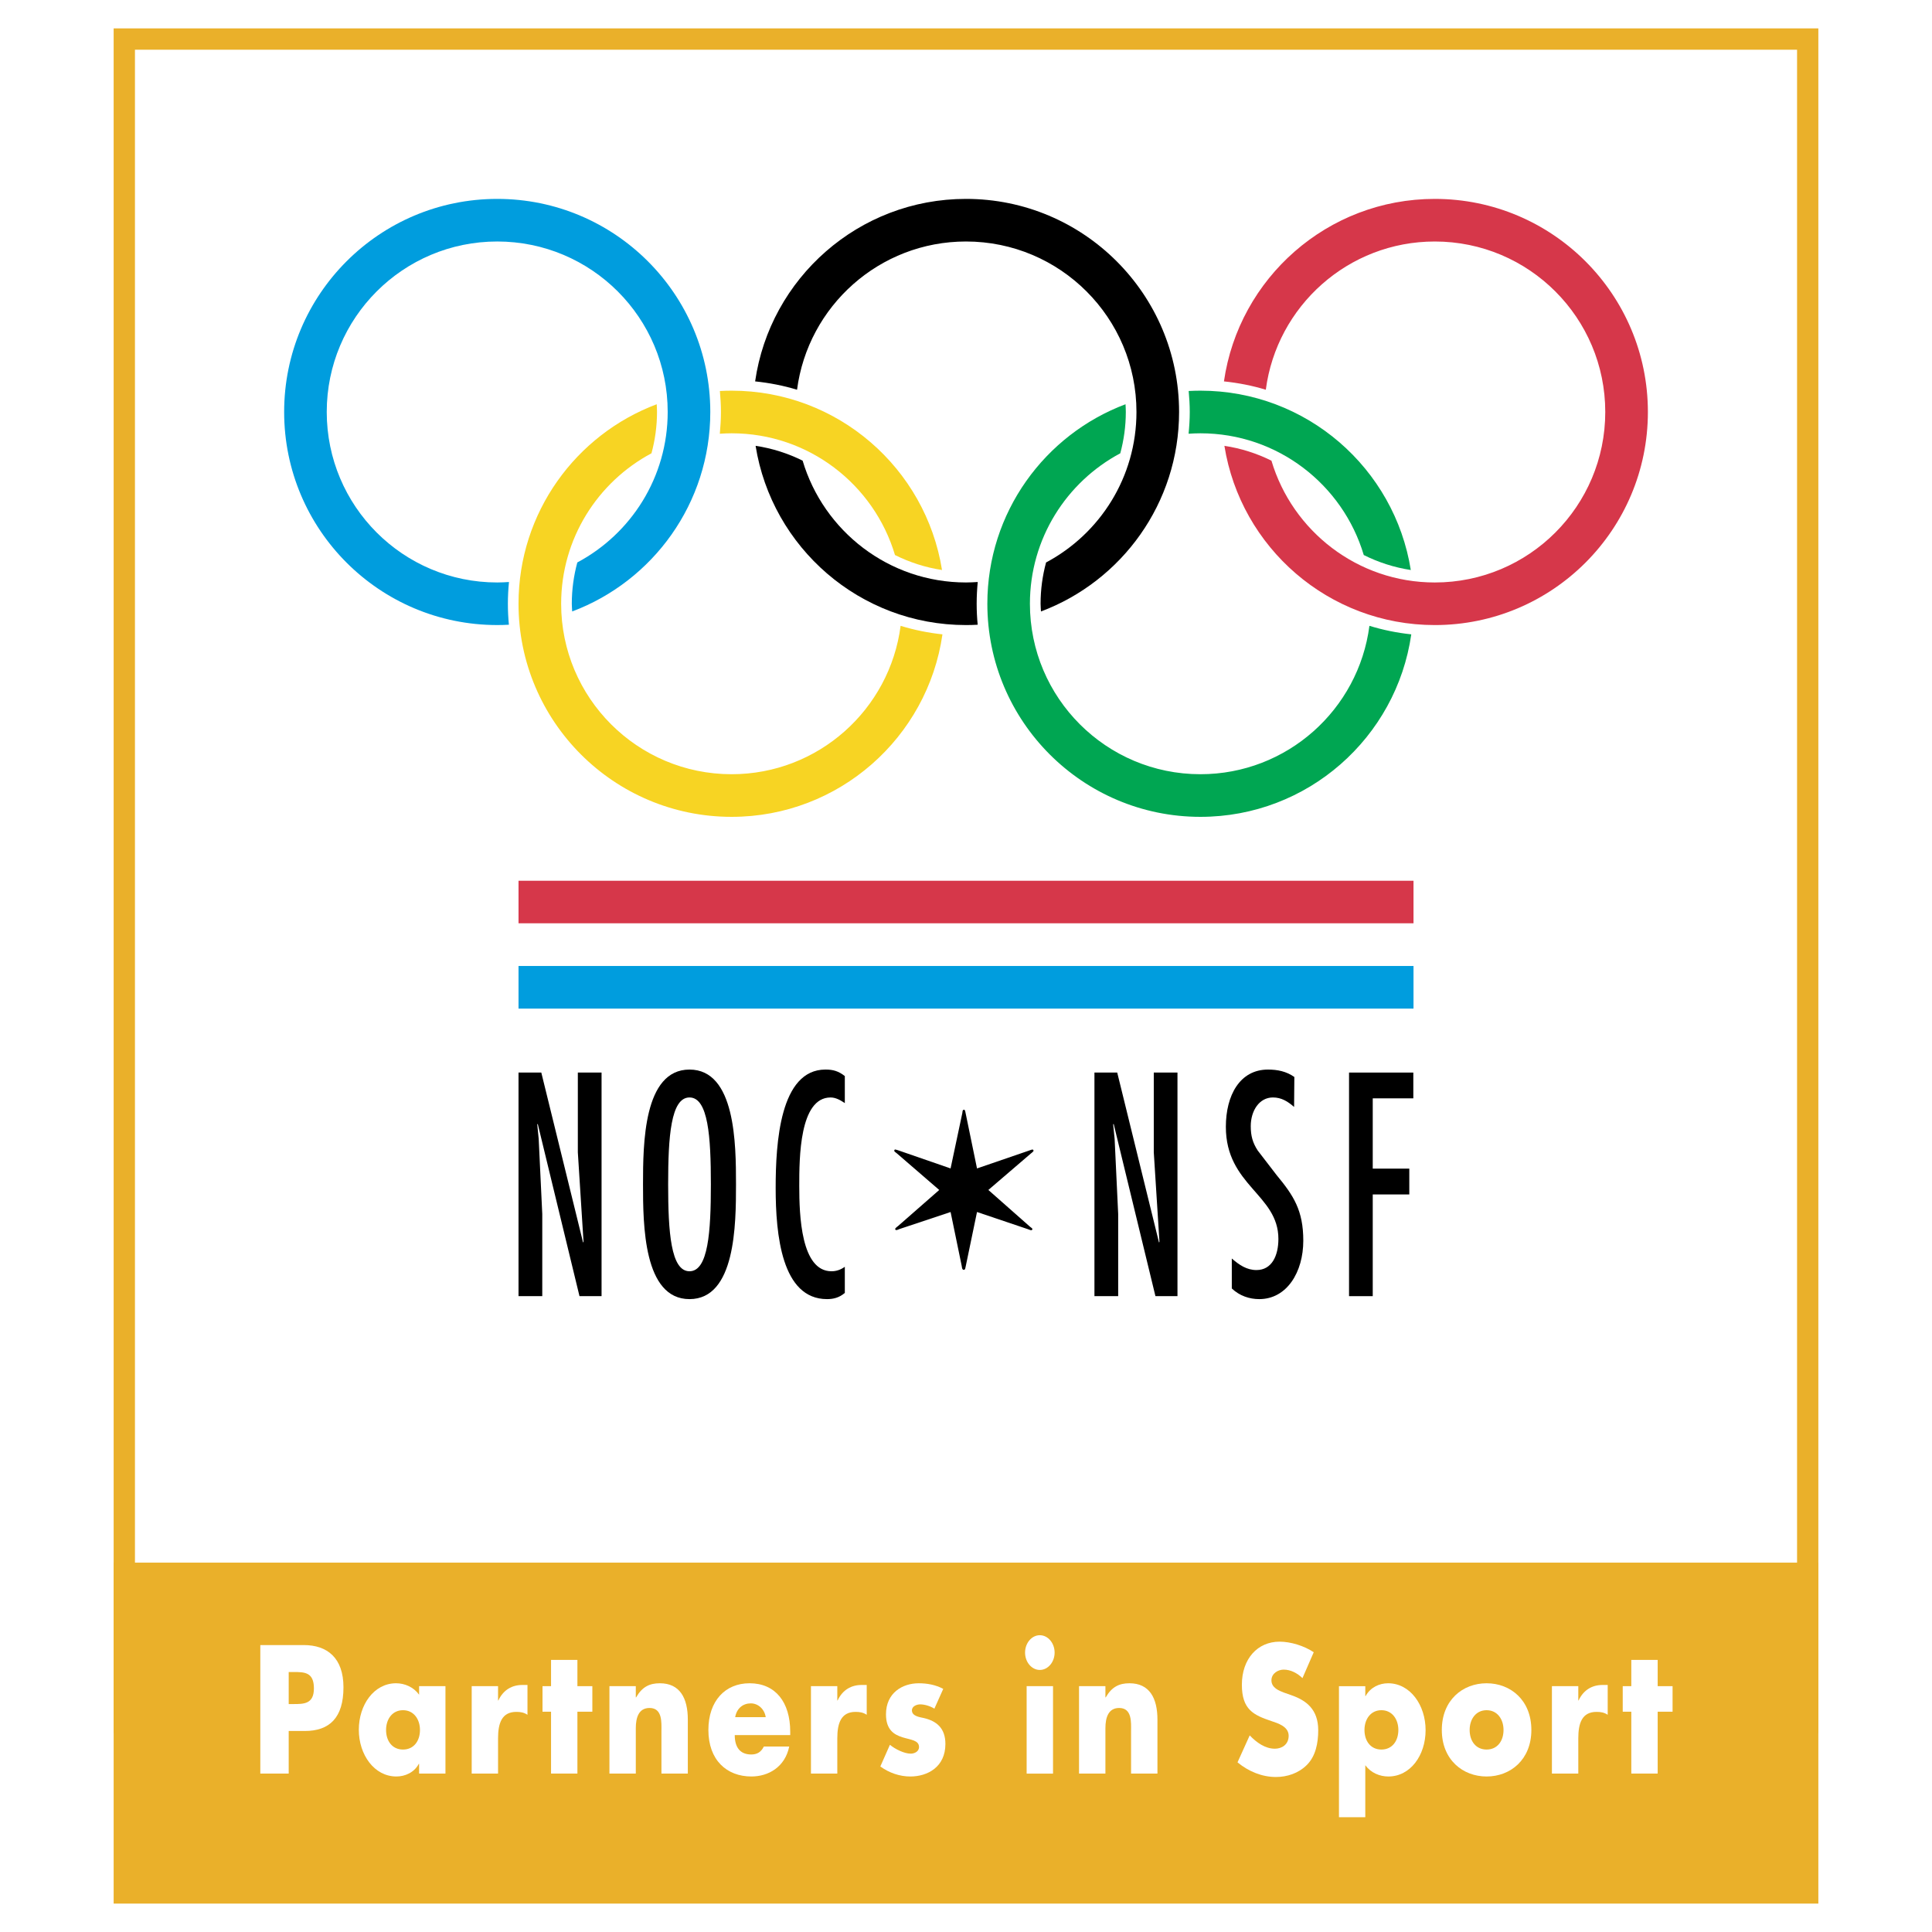 <?xml version="1.0" encoding="utf-8"?>
<!-- Generator: Adobe Illustrator 13.0.0, SVG Export Plug-In . SVG Version: 6.00 Build 14948)  -->
<!DOCTYPE svg PUBLIC "-//W3C//DTD SVG 1.0//EN" "http://www.w3.org/TR/2001/REC-SVG-20010904/DTD/svg10.dtd">
<svg version="1.0" id="Layer_1" xmlns="http://www.w3.org/2000/svg" xmlns:xlink="http://www.w3.org/1999/xlink" x="0px" y="0px"
	 width="192.756px" height="192.756px" viewBox="0 0 192.756 192.756" enable-background="new 0 0 192.756 192.756"
	 xml:space="preserve">
<g>
	<polygon fill-rule="evenodd" clip-rule="evenodd" fill="#FFFFFF" points="0,0 192.756,0 192.756,192.756 0,192.756 0,0 	"/>
	<polygon fill-rule="evenodd" clip-rule="evenodd" fill="#FFFFFF" points="11.339,189.922 181.417,189.922 181.417,2.834 
		11.339,2.834 11.339,189.922 	"/>
	<path fill-rule="evenodd" clip-rule="evenodd" fill="#009DDE" d="M50.671,60.237c0-0.732,0.039-1.455,0.11-2.17
		c-0.391,0.024-0.78,0.046-1.173,0.046c-9.394,0-17.009-7.617-17.009-17.012c0-9.392,7.615-17.007,17.009-17.007
		c9.394,0,17.008,7.615,17.008,17.007c0,6.506-3.652,12.156-9.017,15.015c-0.355,1.315-0.55,2.692-0.55,4.121
		c0,0.259,0.028,0.512,0.038,0.769c8.052-3.027,13.779-10.793,13.779-19.905c0-11.738-9.516-21.257-21.257-21.257
		c-11.742,0-21.259,9.519-21.259,21.257c0,11.743,9.518,21.26,21.259,21.26c0.391,0,0.778-0.01,1.164-0.032
		C50.706,61.638,50.671,60.942,50.671,60.237L50.671,60.237z"/>
	<path fill-rule="evenodd" clip-rule="evenodd" fill="#D6374A" d="M143.15,19.844c-10.703,0-19.556,7.913-21.037,18.208
		c1.436,0.149,2.834,0.422,4.177,0.833c1.089-8.342,8.22-14.79,16.86-14.79c9.395,0,17.007,7.615,17.007,17.007
		c0,9.395-7.612,17.012-17.007,17.012c-7.705,0-14.209-5.13-16.299-12.153c-1.455-0.723-3.032-1.23-4.692-1.479
		c1.618,10.134,10.4,17.881,20.991,17.881c11.74,0,21.26-9.517,21.26-21.26C164.41,29.363,154.891,19.844,143.15,19.844
		L143.15,19.844z"/>
	<path fill-rule="evenodd" clip-rule="evenodd" fill="#F7D423" d="M89.854,62.439c-1.082,8.352-8.218,14.805-16.86,14.805
		c-9.393,0-17.008-7.615-17.008-17.007c0-6.501,3.65-12.151,9.012-15.012c0.355-1.316,0.552-2.693,0.552-4.124
		c0-0.259-0.017-0.515-0.029-0.769c-8.055,3.025-13.788,10.796-13.788,19.905c0,11.741,9.518,21.26,21.261,21.26
		c10.703,0,19.556-7.913,21.035-18.208C92.594,63.139,91.197,62.849,89.854,62.439L89.854,62.439z"/>
	<path fill-rule="evenodd" clip-rule="evenodd" fill="#F7D423" d="M72.994,43.23c7.7,0,14.207,5.122,16.299,12.146
		c1.453,0.725,3.027,1.24,4.692,1.494C92.369,46.729,83.59,38.977,72.994,38.977c-0.393,0-0.784,0.012-1.172,0.032
		c0.063,0.69,0.107,1.389,0.107,2.092c0,0.735-0.046,1.458-0.112,2.173C72.206,43.247,72.596,43.23,72.994,43.23L72.994,43.23z"/>
	<path fill-rule="evenodd" clip-rule="evenodd" fill="#00A652" d="M136.627,62.439c-1.082,8.352-8.218,14.805-16.86,14.805
		c-9.395,0-17.012-7.615-17.012-17.007c0-6.501,3.652-12.151,9.017-15.012c0.354-1.316,0.551-2.693,0.551-4.124
		c0-0.259-0.017-0.515-0.029-0.769c-8.054,3.025-13.786,10.796-13.786,19.905c0,11.741,9.517,21.26,21.26,21.26
		c10.703,0,19.556-7.913,21.035-18.208C139.366,63.139,137.97,62.849,136.627,62.439L136.627,62.439z"/>
	<path fill-rule="evenodd" clip-rule="evenodd" fill="#00A652" d="M119.767,43.23c7.7,0,14.206,5.122,16.296,12.146
		c1.453,0.725,3.028,1.24,4.692,1.494c-1.613-10.141-10.397-17.893-20.988-17.893c-0.396,0-0.786,0.012-1.172,0.032
		c0.063,0.69,0.107,1.389,0.107,2.092c0,0.735-0.047,1.458-0.117,2.173C118.976,43.247,119.369,43.23,119.767,43.23L119.767,43.23z"
		/>
	<path fill-rule="evenodd" clip-rule="evenodd" d="M97.442,60.237c0-0.732,0.039-1.458,0.107-2.17
		c-0.391,0.024-0.776,0.046-1.172,0.046c-7.705,0-14.209-5.13-16.299-12.153c-1.455-0.723-3.027-1.23-4.692-1.479
		c1.619,10.134,10.4,17.881,20.991,17.881c0.391,0,0.781-0.01,1.167-0.032C97.477,61.638,97.442,60.942,97.442,60.237L97.442,60.237
		z"/>
	<path fill-rule="evenodd" clip-rule="evenodd" d="M96.378,24.094c9.395,0,17.007,7.615,17.007,17.007
		c0,6.509-3.652,12.158-9.019,15.017c-0.356,1.313-0.547,2.693-0.547,4.119c0,0.259,0.026,0.512,0.039,0.769
		c8.05-3.027,13.779-10.793,13.779-19.905c0-11.738-9.517-21.257-21.26-21.257c-10.703,0-19.556,7.913-21.038,18.208
		c1.438,0.149,2.839,0.422,4.182,0.833C80.609,30.542,87.738,24.094,96.378,24.094L96.378,24.094z"/>
	<polygon fill-rule="evenodd" clip-rule="evenodd" points="53.746,113.637 54.102,121.119 54.102,129.318 51.733,129.318 
		51.733,107.01 54.006,107.01 58.174,123.963 58.219,123.904 57.651,114.965 57.651,107.01 60.018,107.01 60.018,129.318 
		57.816,129.318 53.651,112.127 53.604,112.188 53.746,113.637 	"/>
	<path fill-rule="evenodd" clip-rule="evenodd" d="M73.431,118.164c0,4.023-0.046,11.449-4.64,11.449
		c-4.591,0-4.637-7.426-4.637-11.449c0-4.025,0.046-11.453,4.637-11.453C73.385,106.711,73.431,114.139,73.431,118.164
		L73.431,118.164L73.431,118.164z M66.661,118.164c0,4.734,0.263,8.67,2.13,8.67c1.873,0,2.133-3.936,2.133-8.67
		s-0.26-8.67-2.133-8.67C66.924,109.494,66.661,113.43,66.661,118.164L66.661,118.164z"/>
	<path fill-rule="evenodd" clip-rule="evenodd" d="M84.288,110.057c-0.442-0.299-0.908-0.562-1.421-0.562
		c-3.105,0-3.125,6.035-3.125,8.818c0,2.957,0.176,8.521,3.218,8.521c0.486,0,0.908-0.15,1.328-0.445v2.605
		c-0.552,0.473-1.13,0.619-1.775,0.619c-4.524,0-5.125-6.42-5.125-11.096c0-4.467,0.422-11.807,4.971-11.807
		c0.754,0,1.287,0.148,1.929,0.65V110.057L84.288,110.057z"/>
	<path fill-rule="evenodd" clip-rule="evenodd" d="M102.716,114.777c0.088-0.023,0.4-0.199,0.4,0.041c0,0.068-0.269,0.27-0.269,0.27
		l-4.238,3.635l4.15,3.664c0.044,0.045,0.244,0.154,0.244,0.244c0,0.066-0.065,0.109-0.132,0.109c-0.068,0-0.269-0.09-0.332-0.109
		l-5.063-1.709l-1.13,5.438c-0.042,0.131-0.022,0.332-0.198,0.332c-0.178,0-0.178-0.311-0.2-0.4l-1.108-5.369l-5.127,1.709
		c-0.088,0.043-0.4,0.197-0.4-0.021c0-0.09,0.266-0.27,0.288-0.291l4.106-3.596l-4.263-3.682c-0.066-0.068-0.22-0.131-0.22-0.223
		c0-0.088,0.02-0.131,0.112-0.131c0.042,0,0.288,0.09,0.308,0.09l5.195,1.797l1.172-5.527c0.024-0.135,0-0.332,0.181-0.332
		c0.112,0,0.132,0.332,0.154,0.377l1.13,5.482L102.716,114.777L102.716,114.777z"/>
	<polygon fill-rule="evenodd" clip-rule="evenodd" points="111.207,113.637 111.561,121.119 111.561,129.318 109.193,129.318 
		109.193,107.01 111.466,107.01 115.633,123.963 115.68,123.904 115.113,114.965 115.113,107.01 117.477,107.01 117.477,129.318 
		115.279,129.318 111.109,112.127 111.062,112.188 111.207,113.637 	"/>
	<polygon fill-rule="evenodd" clip-rule="evenodd" points="141.007,107.01 141.007,109.582 136.959,109.582 136.959,116.594 
		140.606,116.594 140.606,119.17 136.959,119.17 136.959,129.318 134.594,129.318 134.594,107.01 141.007,107.01 	"/>
	<path fill-rule="evenodd" clip-rule="evenodd" d="M129.112,110.439c-0.647-0.562-1.268-0.945-2.114-0.945
		c-1.365,0-2.21,1.33-2.21,2.869c0,0.977,0.198,1.658,0.696,2.426l1.89,2.457c1.689,2.041,2.656,3.52,2.656,6.537
		c0,3.139-1.641,5.83-4.397,5.83c-0.969,0-1.965-0.324-2.736-1.064v-2.988c0.747,0.65,1.494,1.152,2.461,1.152
		c1.543,0,2.188-1.449,2.188-3.107c0-4.436-5.242-5.324-5.242-11.184c0-3.135,1.39-5.711,4.202-5.711
		c0.942,0,1.836,0.178,2.632,0.74L129.112,110.439L129.112,110.439z"/>
	<polygon fill-rule="evenodd" clip-rule="evenodd" fill="#D6374A" points="51.733,92.126 141.026,92.126 141.026,87.873 
		51.733,87.873 51.733,92.126 	"/>
	<polygon fill-rule="evenodd" clip-rule="evenodd" fill="#FFFFFF" points="51.733,96.379 141.026,96.379 141.026,92.126 
		51.733,92.126 51.733,96.379 	"/>
	<polygon fill-rule="evenodd" clip-rule="evenodd" fill="#009DDE" points="51.733,100.629 141.026,100.629 141.026,96.376 
		51.733,96.376 51.733,100.629 	"/>
	<path fill-rule="evenodd" clip-rule="evenodd" fill="#EAB02A" d="M11.339,172.914h170.078V2.834H11.339V172.914L11.339,172.914
		L11.339,172.914z M13.465,4.961h165.828v165.826H13.465V4.961L13.465,4.961z"/>
	<polygon fill-rule="evenodd" clip-rule="evenodd" fill="#EAB02A" points="11.339,189.922 181.417,189.922 181.417,155.904 
		11.339,155.904 11.339,189.922 	"/>
	<path fill-rule="evenodd" clip-rule="evenodd" fill="#FFFFFF" d="M25.971,164.129h4.338c2.34,0,3.959,1.275,3.959,4.217
		c0,3.029-1.388,4.355-3.859,4.355h-1.605v4.248h-2.833V164.129L25.971,164.129L25.971,164.129z M28.804,170.014h0.477
		c1.028,0,2.038,0,2.038-1.564c0-1.617-0.938-1.633-2.038-1.633h-0.477V170.014L28.804,170.014z"/>
	<path fill-rule="evenodd" clip-rule="evenodd" fill="#FFFFFF" d="M44.443,176.949h-2.629v-0.969h-0.031
		c-0.462,0.867-1.372,1.26-2.24,1.26c-2.195,0-3.743-2.16-3.743-4.66s1.518-4.641,3.715-4.641c0.854,0,1.749,0.375,2.299,1.141
		v-0.852h2.629V176.949L44.443,176.949L44.443,176.949z M38.518,172.6c0,1.104,0.62,1.953,1.69,1.953c1.07,0,1.692-0.85,1.692-1.953
		c0-1.074-0.622-1.973-1.692-1.973C39.138,170.627,38.518,171.525,38.518,172.6L38.518,172.6z"/>
	<path fill-rule="evenodd" clip-rule="evenodd" fill="#FFFFFF" d="M49.691,169.654h0.03c0.505-1.07,1.373-1.545,2.397-1.545h0.508
		v2.975c-0.363-0.238-0.707-0.289-1.112-0.289c-1.46,0-1.823,1.141-1.823,2.637v3.518h-2.63v-8.721h2.63V169.654L49.691,169.654z"/>
	<polygon fill-rule="evenodd" clip-rule="evenodd" fill="#FFFFFF" points="57.608,176.949 54.978,176.949 54.978,170.777 
		54.126,170.777 54.126,168.229 54.978,168.229 54.978,165.609 57.608,165.609 57.608,168.229 59.098,168.229 59.098,170.777 
		57.608,170.777 57.608,176.949 	"/>
	<path fill-rule="evenodd" clip-rule="evenodd" fill="#FFFFFF" d="M63.434,169.35h0.029c0.605-1.055,1.343-1.41,2.371-1.41
		c1.995,0,2.79,1.479,2.79,3.623v5.387h-2.632v-4.248c0-0.834,0.117-2.297-1.186-2.297c-1.069,0-1.372,0.936-1.372,2.023v4.521
		h-2.63v-8.721h2.63V169.35L63.434,169.35z"/>
	<path fill-rule="evenodd" clip-rule="evenodd" fill="#FFFFFF" d="M78.841,173.109h-5.535c0,1.258,0.564,1.936,1.646,1.936
		c0.566,0,0.969-0.219,1.26-0.795h2.529c-0.42,2.055-2.083,2.99-3.774,2.99c-2.456,0-4.291-1.631-4.291-4.641
		c0-2.908,1.688-4.66,4.105-4.66c2.573,0,4.06,1.869,4.06,4.846V173.109L78.841,173.109L78.841,173.109z M76.397,171.322
		c-0.129-0.834-0.779-1.377-1.487-1.377c-0.769,0-1.404,0.477-1.562,1.377H76.397L76.397,171.322z"/>
	<path fill-rule="evenodd" clip-rule="evenodd" fill="#FFFFFF" d="M83.539,169.654h0.029c0.505-1.07,1.375-1.545,2.4-1.545h0.505
		v2.975c-0.364-0.238-0.708-0.289-1.111-0.289c-1.46,0-1.824,1.141-1.824,2.637v3.518h-2.629v-8.721h2.629V169.654L83.539,169.654z"
		/>
	<path fill-rule="evenodd" clip-rule="evenodd" fill="#FFFFFF" d="M93.224,170.473c-0.405-0.254-0.967-0.428-1.418-0.428
		c-0.3,0-0.823,0.158-0.823,0.6c0,0.596,0.823,0.678,1.187,0.764c1.226,0.287,2.153,0.969,2.153,2.586
		c0,2.295-1.777,3.246-3.499,3.246c-1.057,0-2.097-0.355-2.993-1l0.955-2.162c0.537,0.439,1.431,0.883,2.08,0.883
		c0.332,0,0.825-0.184,0.825-0.662c0-0.682-0.825-0.715-1.646-0.969c-0.825-0.258-1.65-0.73-1.65-2.295
		c0-2.145,1.65-3.096,3.267-3.096c0.84,0,1.677,0.15,2.446,0.559L93.224,170.473L93.224,170.473z"/>
	<path fill-rule="evenodd" clip-rule="evenodd" fill="#FFFFFF" d="M102.428,168.229h2.632v8.725h-2.632V168.229L102.428,168.229
		L102.428,168.229z M105.219,164.881c0,0.949-0.667,1.73-1.476,1.73c-0.808,0-1.472-0.781-1.472-1.73
		c0-0.955,0.664-1.736,1.472-1.736C104.552,163.145,105.219,163.926,105.219,164.881L105.219,164.881z"/>
	<path fill-rule="evenodd" clip-rule="evenodd" fill="#FFFFFF" d="M110.289,169.35h0.029c0.607-1.055,1.345-1.41,2.368-1.41
		c1.997,0,2.793,1.479,2.793,3.623v5.387h-2.632v-4.248c0-0.834,0.117-2.297-1.185-2.297c-1.071,0-1.374,0.936-1.374,2.023v4.521
		h-2.632v-8.721h2.632V169.35L110.289,169.35z"/>
	<path fill-rule="evenodd" clip-rule="evenodd" fill="#FFFFFF" d="M129.947,167.428c-0.522-0.51-1.187-0.85-1.88-0.85
		c-0.522,0-1.216,0.357-1.216,1.07c0,0.75,0.767,1.037,1.257,1.225l0.721,0.254c1.519,0.527,2.69,1.432,2.69,3.504
		c0,1.277-0.259,2.586-1.128,3.453c-0.85,0.85-1.992,1.207-3.091,1.207c-1.375,0-2.717-0.541-3.833-1.461l1.216-2.689
		c0.708,0.732,1.548,1.328,2.515,1.328c0.664,0,1.372-0.391,1.372-1.293c0-0.936-1.113-1.258-1.719-1.463
		c-1.777-0.596-2.949-1.141-2.949-3.623c0-2.602,1.577-4.301,3.76-4.301c1.099,0,2.441,0.406,3.41,1.055L129.947,167.428
		L129.947,167.428z"/>
	<path fill-rule="evenodd" clip-rule="evenodd" fill="#FFFFFF" d="M136.217,169.213h0.031c0.477-0.867,1.372-1.273,2.239-1.273
		c2.212,0,3.745,2.178,3.745,4.678c0,2.514-1.519,4.623-3.716,4.623c-0.85,0-1.733-0.355-2.3-1.123v5.188h-2.627v-13.076h2.627
		V169.213L136.217,169.213L136.217,169.213z M136.134,172.6c0,1.104,0.62,1.953,1.689,1.953s1.691-0.85,1.691-1.953
		c0-1.074-0.622-1.973-1.691-1.973S136.134,171.525,136.134,172.6L136.134,172.6z"/>
	<path fill-rule="evenodd" clip-rule="evenodd" fill="#FFFFFF" d="M152.784,172.6c0,2.957-2.08,4.641-4.466,4.641
		c-2.37,0-4.468-1.668-4.468-4.641c0-2.979,2.083-4.66,4.468-4.66C150.704,167.939,152.784,169.621,152.784,172.6L152.784,172.6
		L152.784,172.6z M146.627,172.6c0,1.104,0.62,1.953,1.691,1.953c1.069,0,1.689-0.85,1.689-1.953c0-1.074-0.62-1.973-1.689-1.973
		C147.247,170.627,146.627,171.525,146.627,172.6L146.627,172.6z"/>
	<path fill-rule="evenodd" clip-rule="evenodd" fill="#FFFFFF" d="M157.467,169.654h0.029c0.503-1.07,1.372-1.545,2.399-1.545h0.506
		v2.975c-0.361-0.238-0.708-0.289-1.113-0.289c-1.46,0-1.821,1.141-1.821,2.637v3.518h-2.632v-8.721h2.632V169.654L157.467,169.654z
		"/>
	<polygon fill-rule="evenodd" clip-rule="evenodd" fill="#FFFFFF" points="165.387,176.949 162.755,176.949 162.755,170.777 
		161.9,170.777 161.9,168.229 162.755,168.229 162.755,165.609 165.387,165.609 165.387,168.229 166.873,168.229 166.873,170.777 
		165.387,170.777 165.387,176.949 	"/>
</g>
</svg>
